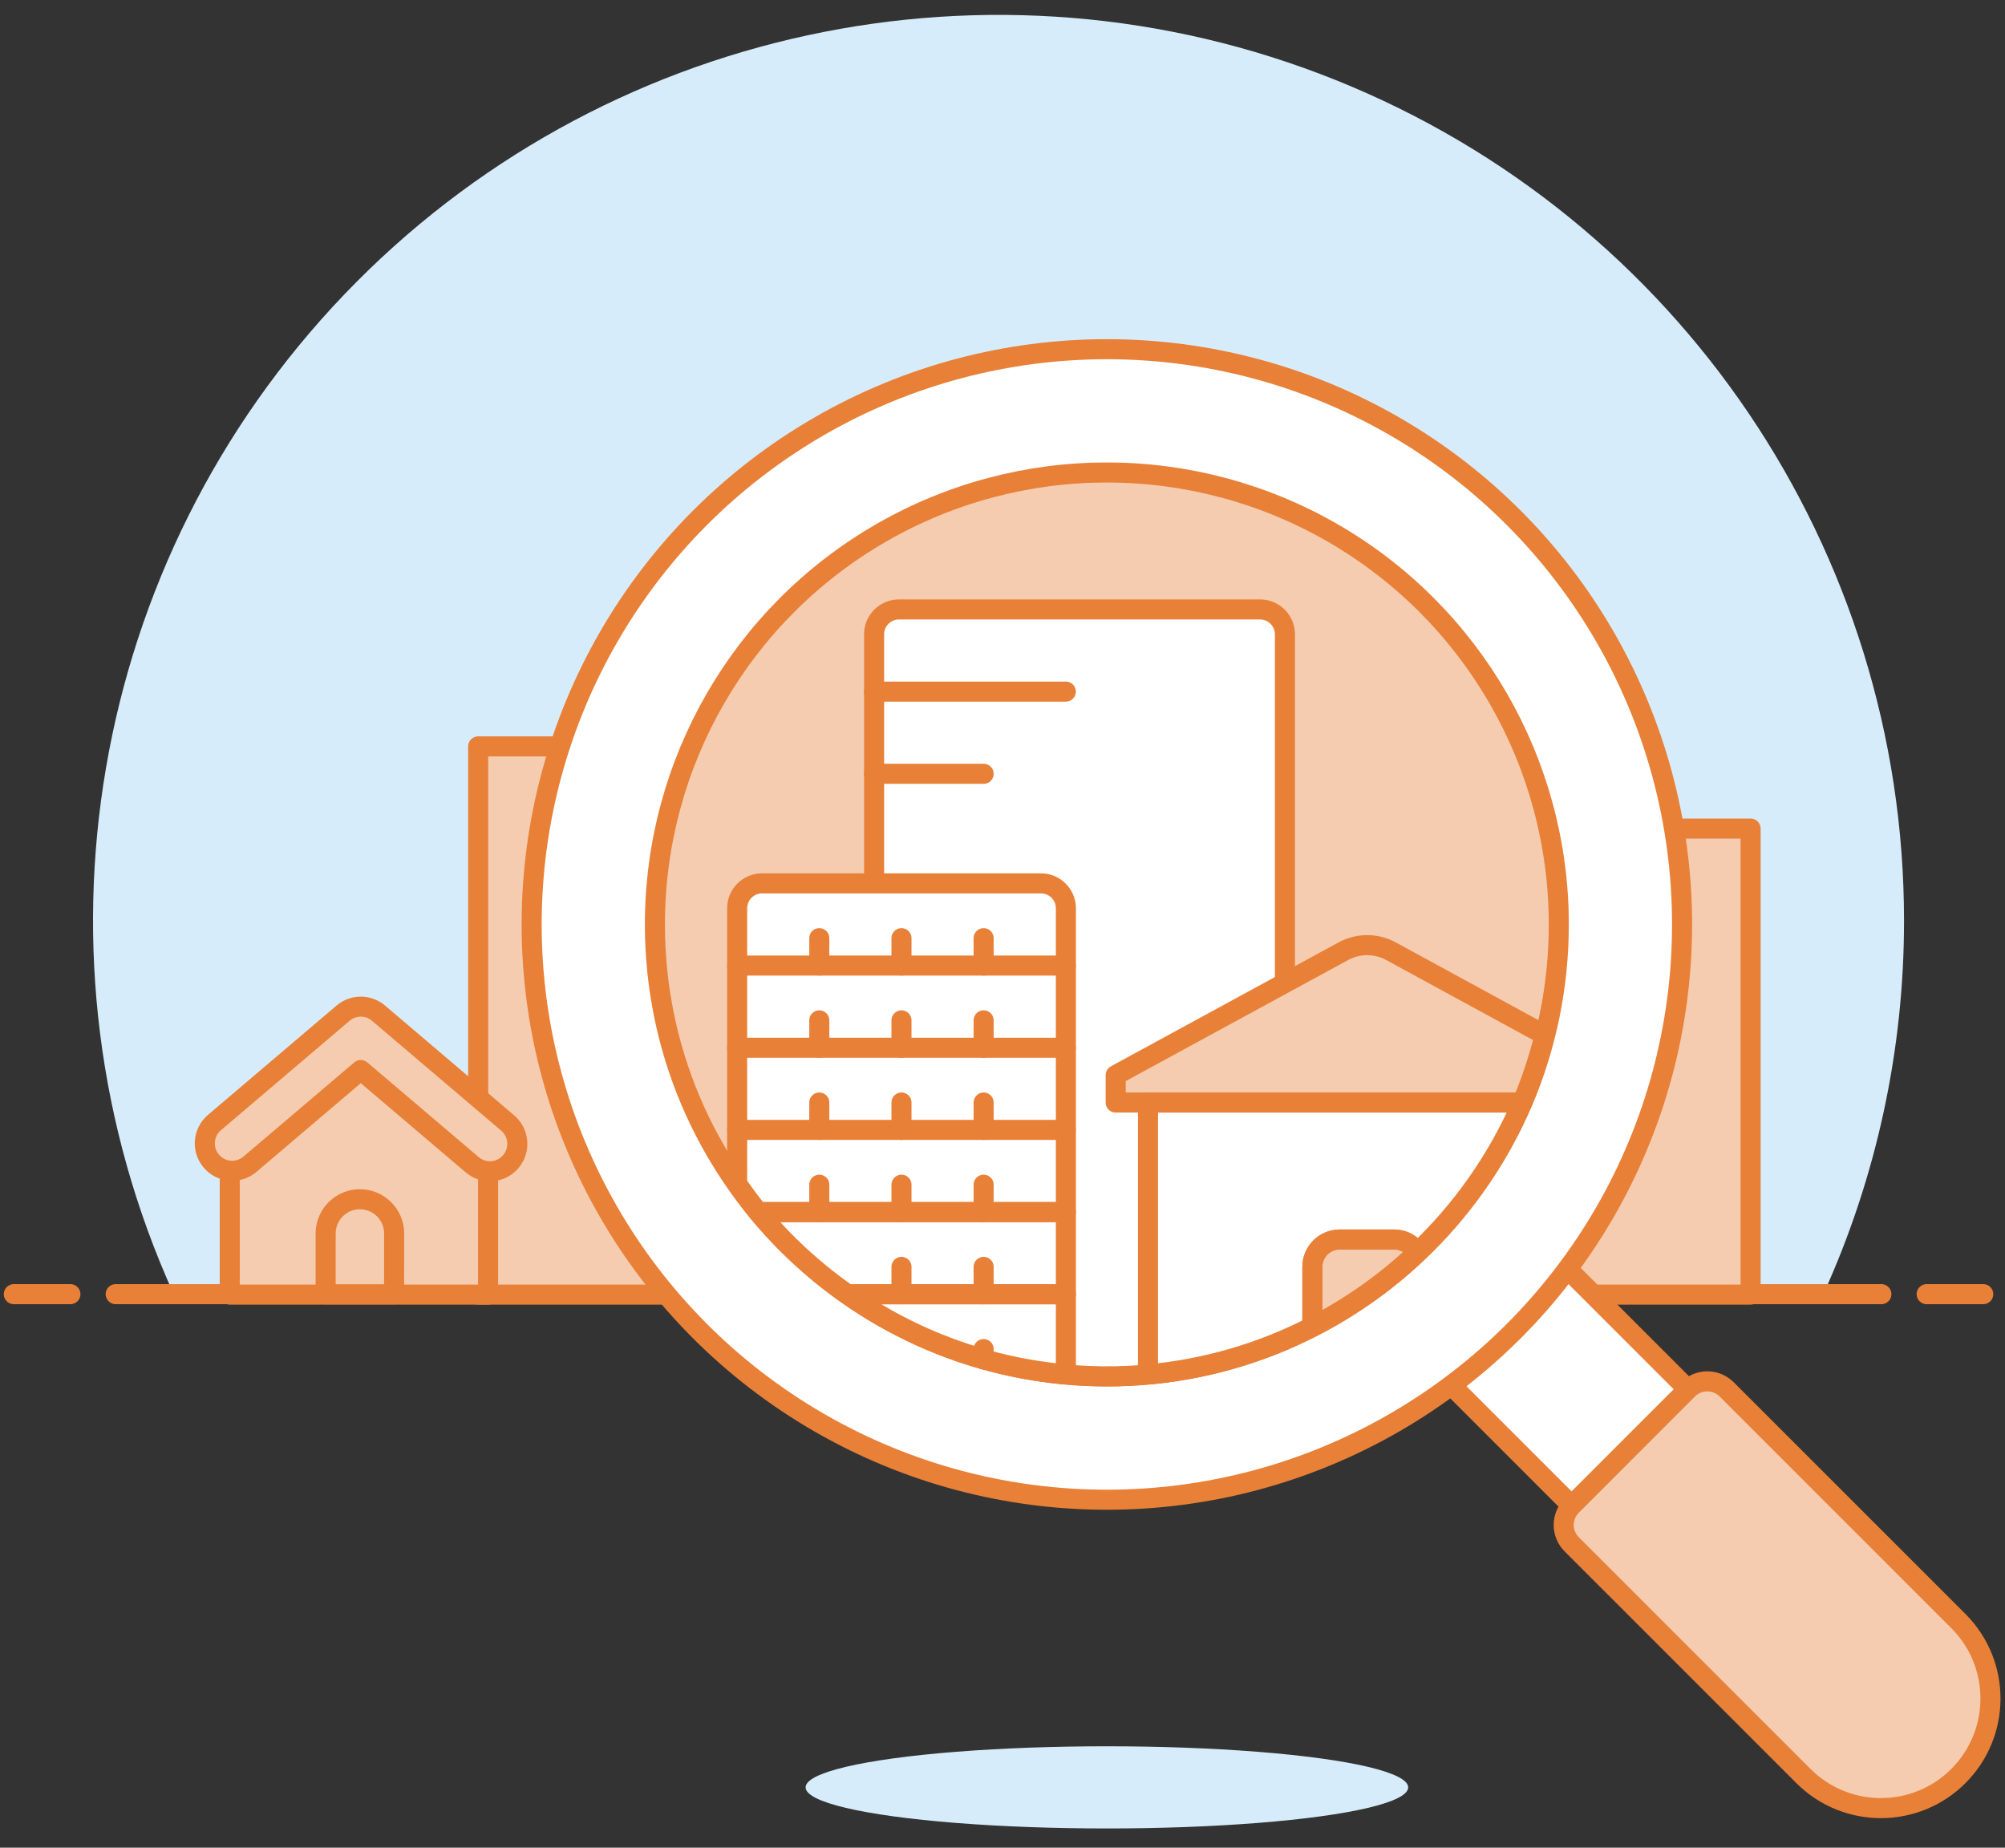 <?xml version="1.0" encoding="UTF-8"?>
<svg width="140px" height="129px" viewBox="0 0 140 129" version="1.1" xmlns="http://www.w3.org/2000/svg" xmlns:xlink="http://www.w3.org/1999/xlink">
    <rect x="0" y="0" width="140" height="129" fill="#333333" stroke="none"/>
    <title>15791B4C-29E5-491A-BF9D-5909371B74D8</title>
    <g id="Page-1" stroke="none" stroke-width="1" fill="none" fill-rule="evenodd">
        <g id="Office-part-2" transform="translate(-175, -3851)">
            <g id="Uses" transform="translate(85, 3701)">
                <g id="feature-text" transform="translate(0, 150)">
                    <g id="Office-Search" transform="translate(90, 0)">
                        <path d="M132.949,64.276 C132.952,38.452 117.25,15.221 93.287,5.597 C69.323,-4.027 41.915,1.889 24.056,20.542 C6.196,39.194 1.475,66.833 12.131,90.356 L127.316,90.356 C131.035,82.165 132.956,73.272 132.949,64.276 Z" id="Path" fill="#D7ECFA" fill-rule="nonzero"></path>
                        <line x1="8.078" y1="90.356" x2="131.369" y2="90.356" id="Path" stroke="#E88038" stroke-width="1.4" stroke-linecap="round" stroke-linejoin="round"></line>
                        <line x1="0.965" y1="90.356" x2="4.917" y2="90.356" id="Path" stroke="#E88038" stroke-width="1.4" stroke-linecap="round" stroke-linejoin="round"></line>
                        <line x1="134.53" y1="90.356" x2="138.481" y2="90.356" id="Path" stroke="#E88038" stroke-width="1.4" stroke-linecap="round" stroke-linejoin="round"></line>
                        <polygon id="Path" stroke="#E88038" stroke-width="1.4" fill="#F5CCAF" fill-rule="nonzero" stroke-linecap="round" stroke-linejoin="round" points="33.388 52.113 50.601 52.113 50.601 90.388 33.388 90.388"></polygon>
                        <polygon id="Path" stroke="#E88038" stroke-width="1.4" fill="#F5CCAF" fill-rule="nonzero" stroke-linecap="round" stroke-linejoin="round" points="105.022 57.85 122.236 57.85 122.236 90.388 105.022 90.388"></polygon>
                        <polygon id="Path" stroke="#E88038" stroke-width="1.4" fill="#FFFFFF" fill-rule="nonzero" stroke-linecap="round" stroke-linejoin="round" transform="translate(109.068, 96.327) rotate(-45) translate(-109.068, -96.327) " points="103.328 89.633 114.808 89.633 114.808 103.021 103.328 103.021"></polygon>
                        <path d="M136.795,113.23 C139.735,116.226 139.713,121.031 136.744,123.999 C133.776,126.967 128.971,126.989 125.975,124.048 L109.747,107.823 C109.388,107.464 109.186,106.978 109.186,106.47 C109.186,105.963 109.388,105.477 109.747,105.118 L117.86,97.003 C118.608,96.257 119.818,96.257 120.565,97.003 L136.795,113.23 Z" id="Path" fill="#F5CCAF" fill-rule="nonzero"></path>
                        <path d="M136.795,113.23 C139.735,116.226 139.713,121.031 136.744,123.999 C133.776,126.967 128.971,126.989 125.975,124.048 L109.747,107.823 C109.388,107.464 109.186,106.978 109.186,106.47 C109.186,105.963 109.388,105.477 109.747,105.118 L117.86,97.003 C118.608,96.257 119.818,96.257 120.565,97.003 L136.795,113.23 Z" id="Path" stroke="#E88038" stroke-width="1.4" stroke-linecap="round" stroke-linejoin="round"></path>
                        <path d="M37.123,64.545 C37.123,78.894 44.778,92.153 57.205,99.328 C69.632,106.502 84.942,106.502 97.369,99.328 C109.796,92.153 117.451,78.894 117.451,64.545 C117.451,50.195 109.796,36.936 97.369,29.761 C84.942,22.587 69.632,22.587 57.205,29.761 C44.778,36.936 37.123,50.195 37.123,64.545 Z" id="Path" fill="#FFFFFF" fill-rule="nonzero"></path>
                        <path d="M37.123,64.545 C37.123,78.894 44.778,92.153 57.205,99.328 C69.632,106.502 84.942,106.502 97.369,99.328 C109.796,92.153 117.451,78.894 117.451,64.545 C117.451,50.195 109.796,36.936 97.369,29.761 C84.942,22.587 69.632,22.587 57.205,29.761 C44.778,36.936 37.123,50.195 37.123,64.545 Z" id="Path" stroke="#E88038" stroke-width="1.4" stroke-linecap="round" stroke-linejoin="round"></path>
                        <path d="M45.729,64.545 C45.729,81.973 59.858,96.102 77.287,96.102 C94.716,96.102 108.844,81.973 108.844,64.545 C108.844,53.27 102.83,42.852 93.066,37.215 C83.302,31.578 71.272,31.578 61.508,37.215 C51.744,42.852 45.729,53.27 45.729,64.545 Z" id="Path" fill="#F5CCAF" fill-rule="nonzero"></path>
                        <path d="M45.729,64.545 C45.729,81.973 59.858,96.102 77.287,96.102 C94.716,96.102 108.844,81.973 108.844,64.545 C108.844,53.27 102.83,42.852 93.066,37.215 C83.302,31.578 71.272,31.578 61.508,37.215 C51.744,42.852 45.729,53.27 45.729,64.545 Z" id="Path" stroke="#E88038" stroke-width="1.4" stroke-linecap="round" stroke-linejoin="round"></path>
                        <path d="M62.772,42.55 C61.811,42.55 61.033,43.328 61.033,44.289 L61.033,91.55 C69.713,96.807 80.398,97.549 89.722,93.543 L89.722,44.289 C89.722,43.328 88.943,42.55 87.983,42.55 L62.772,42.55 Z" id="Path" fill="#FFFFFF" fill-rule="nonzero"></path>
                        <line x1="61.033" y1="48.288" x2="74.421" y2="48.288" id="Path" stroke="#E88038" stroke-width="1.4" stroke-linecap="round" stroke-linejoin="round"></line>
                        <line x1="61.033" y1="54.025" x2="68.683" y2="54.025" id="Path" stroke="#E88038" stroke-width="1.4" stroke-linecap="round" stroke-linejoin="round"></line>
                        <path d="M62.772,42.55 C61.811,42.55 61.033,43.328 61.033,44.289 L61.033,91.55 C69.713,96.807 80.398,97.549 89.722,93.543 L89.722,44.289 C89.722,43.328 88.943,42.55 87.983,42.55 L62.772,42.55 Z" id="Path" stroke="#E88038" stroke-width="1.4" stroke-linecap="round" stroke-linejoin="round"></path>
                        <path d="M91.634,88.452 C91.634,87.395 92.491,86.539 93.547,86.539 L97.372,86.539 C98.02,86.549 98.617,86.891 98.953,87.445 C102.086,84.492 104.583,80.929 106.288,76.976 L80.159,76.976 L80.159,95.957 C84.162,95.594 88.058,94.464 91.634,92.628 L91.634,88.452 Z" id="Path" fill="#FFFFFF" fill-rule="nonzero"></path>
                        <path d="M107.856,72.258 L97.122,66.41 C96.087,65.848 94.838,65.848 93.803,66.41 L77.903,75.064 L77.903,76.976 L106.293,76.976 C106.939,75.448 107.461,73.87 107.856,72.258 Z" id="Path" fill="#F5CCAF" fill-rule="nonzero"></path>
                        <path d="M107.856,72.258 L97.122,66.41 C96.087,65.848 94.838,65.848 93.803,66.41 L77.903,75.064 L77.903,76.976 L106.293,76.976 C106.939,75.448 107.461,73.87 107.856,72.258 Z" id="Path" stroke="#E88038" stroke-width="1.4" stroke-linecap="round" stroke-linejoin="round"></path>
                        <path d="M97.372,86.539 L93.552,86.539 C92.495,86.539 91.639,87.395 91.639,88.452 L91.639,92.628 C94.314,91.257 96.78,89.512 98.962,87.445 C98.625,86.888 98.023,86.546 97.372,86.539 Z" id="Path" stroke="#E88038" stroke-width="1.4" fill="#F5CCAF" fill-rule="nonzero" stroke-linecap="round" stroke-linejoin="round"></path>
                        <path d="M91.634,88.452 C91.634,87.395 92.491,86.539 93.547,86.539 L97.372,86.539 C98.02,86.549 98.617,86.891 98.953,87.445 C102.086,84.492 104.583,80.929 106.288,76.976 L80.159,76.976 L80.159,95.957 C84.162,95.594 88.058,94.464 91.634,92.628 L91.634,88.452 Z" id="Path" stroke="#E88038" stroke-width="1.4" stroke-linecap="round" stroke-linejoin="round"></path>
                        <path d="M53.209,61.676 C52.249,61.676 51.47,62.454 51.47,63.414 L51.47,82.657 C56.791,90.253 65.189,95.119 74.426,95.957 L74.426,63.414 C74.426,62.454 73.647,61.676 72.687,61.676 L53.209,61.676 Z" id="Path" fill="#FFFFFF" fill-rule="nonzero"></path>
                        <line x1="51.47" y1="67.413" x2="74.421" y2="67.413" id="Path" stroke="#E88038" stroke-width="1.4" stroke-linecap="round" stroke-linejoin="round"></line>
                        <line x1="51.47" y1="73.151" x2="74.421" y2="73.151" id="Path" stroke="#E88038" stroke-width="1.4" stroke-linecap="round" stroke-linejoin="round"></line>
                        <line x1="51.47" y1="78.889" x2="74.421" y2="78.889" id="Path" stroke="#E88038" stroke-width="1.4" stroke-linecap="round" stroke-linejoin="round"></line>
                        <line x1="57.208" y1="65.501" x2="57.208" y2="67.413" id="Path" stroke="#E88038" stroke-width="1.4" stroke-linecap="round" stroke-linejoin="round"></line>
                        <line x1="62.946" y1="65.501" x2="62.946" y2="67.413" id="Path" stroke="#E88038" stroke-width="1.4" stroke-linecap="round" stroke-linejoin="round"></line>
                        <line x1="68.683" y1="65.501" x2="68.683" y2="67.413" id="Path" stroke="#E88038" stroke-width="1.4" stroke-linecap="round" stroke-linejoin="round"></line>
                        <line x1="57.208" y1="71.239" x2="57.208" y2="73.151" id="Path" stroke="#E88038" stroke-width="1.4" stroke-linecap="round" stroke-linejoin="round"></line>
                        <line x1="62.946" y1="71.239" x2="62.946" y2="73.151" id="Path" stroke="#E88038" stroke-width="1.4" stroke-linecap="round" stroke-linejoin="round"></line>
                        <line x1="68.683" y1="71.239" x2="68.683" y2="73.151" id="Path" stroke="#E88038" stroke-width="1.4" stroke-linecap="round" stroke-linejoin="round"></line>
                        <line x1="57.208" y1="76.976" x2="57.208" y2="78.889" id="Path" stroke="#E88038" stroke-width="1.4" stroke-linecap="round" stroke-linejoin="round"></line>
                        <line x1="62.946" y1="76.976" x2="62.946" y2="78.889" id="Path" stroke="#E88038" stroke-width="1.4" stroke-linecap="round" stroke-linejoin="round"></line>
                        <line x1="68.683" y1="76.976" x2="68.683" y2="78.889" id="Path" stroke="#E88038" stroke-width="1.4" stroke-linecap="round" stroke-linejoin="round"></line>
                        <line x1="57.208" y1="82.714" x2="57.208" y2="84.627" id="Path" stroke="#E88038" stroke-width="1.4" stroke-linecap="round" stroke-linejoin="round"></line>
                        <line x1="62.946" y1="82.714" x2="62.946" y2="84.627" id="Path" stroke="#E88038" stroke-width="1.4" stroke-linecap="round" stroke-linejoin="round"></line>
                        <line x1="68.683" y1="82.714" x2="68.683" y2="84.627" id="Path" stroke="#E88038" stroke-width="1.4" stroke-linecap="round" stroke-linejoin="round"></line>
                        <line x1="62.946" y1="88.452" x2="62.946" y2="90.364" id="Path" stroke="#E88038" stroke-width="1.4" stroke-linecap="round" stroke-linejoin="round"></line>
                        <line x1="68.683" y1="88.452" x2="68.683" y2="90.364" id="Path" stroke="#E88038" stroke-width="1.4" stroke-linecap="round" stroke-linejoin="round"></line>
                        <line x1="68.683" y1="94.19" x2="68.683" y2="94.91" id="Path" stroke="#E88038" stroke-width="1.4" stroke-linecap="round" stroke-linejoin="round"></line>
                        <path d="M59.18,90.364 C63.683,93.536 68.941,95.464 74.426,95.957 L74.426,90.364 L59.18,90.364 Z" id="Path" stroke="#E88038" stroke-width="1.4" stroke-linecap="round" stroke-linejoin="round"></path>
                        <path d="M59.18,90.364 L74.426,90.364 L74.426,84.627 L52.945,84.627 C54.757,86.81 56.855,88.739 59.18,90.364 Z" id="Path" stroke="#E88038" stroke-width="1.4" stroke-linecap="round" stroke-linejoin="round"></path>
                        <path d="M74.426,84.627 L74.426,63.414 C74.426,62.454 73.647,61.676 72.687,61.676 L53.21,61.676 C52.25,61.676 51.472,62.454 51.472,63.414 L51.472,82.657 C51.946,83.329 52.42,83.994 52.945,84.627 L74.426,84.627 Z" id="Path" stroke="#E88038" stroke-width="1.4" stroke-linecap="round" stroke-linejoin="round"></path>
                        <path d="M56.252,124.791 C56.252,125.816 60.261,126.763 66.771,127.275 C73.28,127.788 81.3,127.788 87.809,127.275 C94.318,126.763 98.328,125.816 98.328,124.791 C98.328,123.766 94.318,122.819 87.809,122.306 C81.3,121.794 73.28,121.794 66.771,122.306 C60.261,122.819 56.252,123.766 56.252,124.791 Z" id="Path" fill="#D7ECFA" fill-rule="nonzero"></path>
                        <polygon id="Path" stroke="#E88038" stroke-width="1.4" fill="#F5CCAF" fill-rule="nonzero" stroke-linecap="round" stroke-linejoin="round" points="34.081 90.388 16.042 90.388 16.042 80.496 25.062 72.83 34.081 80.496"></polygon>
                        <path d="M34.213,81.775 C33.758,81.777 33.319,81.615 32.973,81.32 L25.192,74.706 L17.412,81.32 C16.605,81.97 15.427,81.858 14.756,81.069 C14.085,80.279 14.164,79.099 14.935,78.407 L23.954,70.739 C24.668,70.13 25.718,70.13 26.431,70.739 L35.45,78.407 C36.06,78.926 36.281,79.77 36.005,80.522 C35.729,81.274 35.013,81.774 34.213,81.775 L34.213,81.775 Z" id="Path" stroke="#E88038" stroke-width="1.4" fill="#F5CCAF" fill-rule="nonzero" stroke-linejoin="round"></path>
                        <path d="M27.517,90.364 L22.739,90.364 L22.739,86.06 C22.772,84.764 23.833,83.73 25.129,83.73 C26.426,83.73 27.487,84.764 27.52,86.06 L27.517,90.364 Z" id="Path" stroke="#E88038" stroke-width="1.4" fill="#F5CCAF" fill-rule="nonzero" stroke-linejoin="round"></path>
                    </g>
                </g>
            </g>
        </g>
    </g>
</svg>